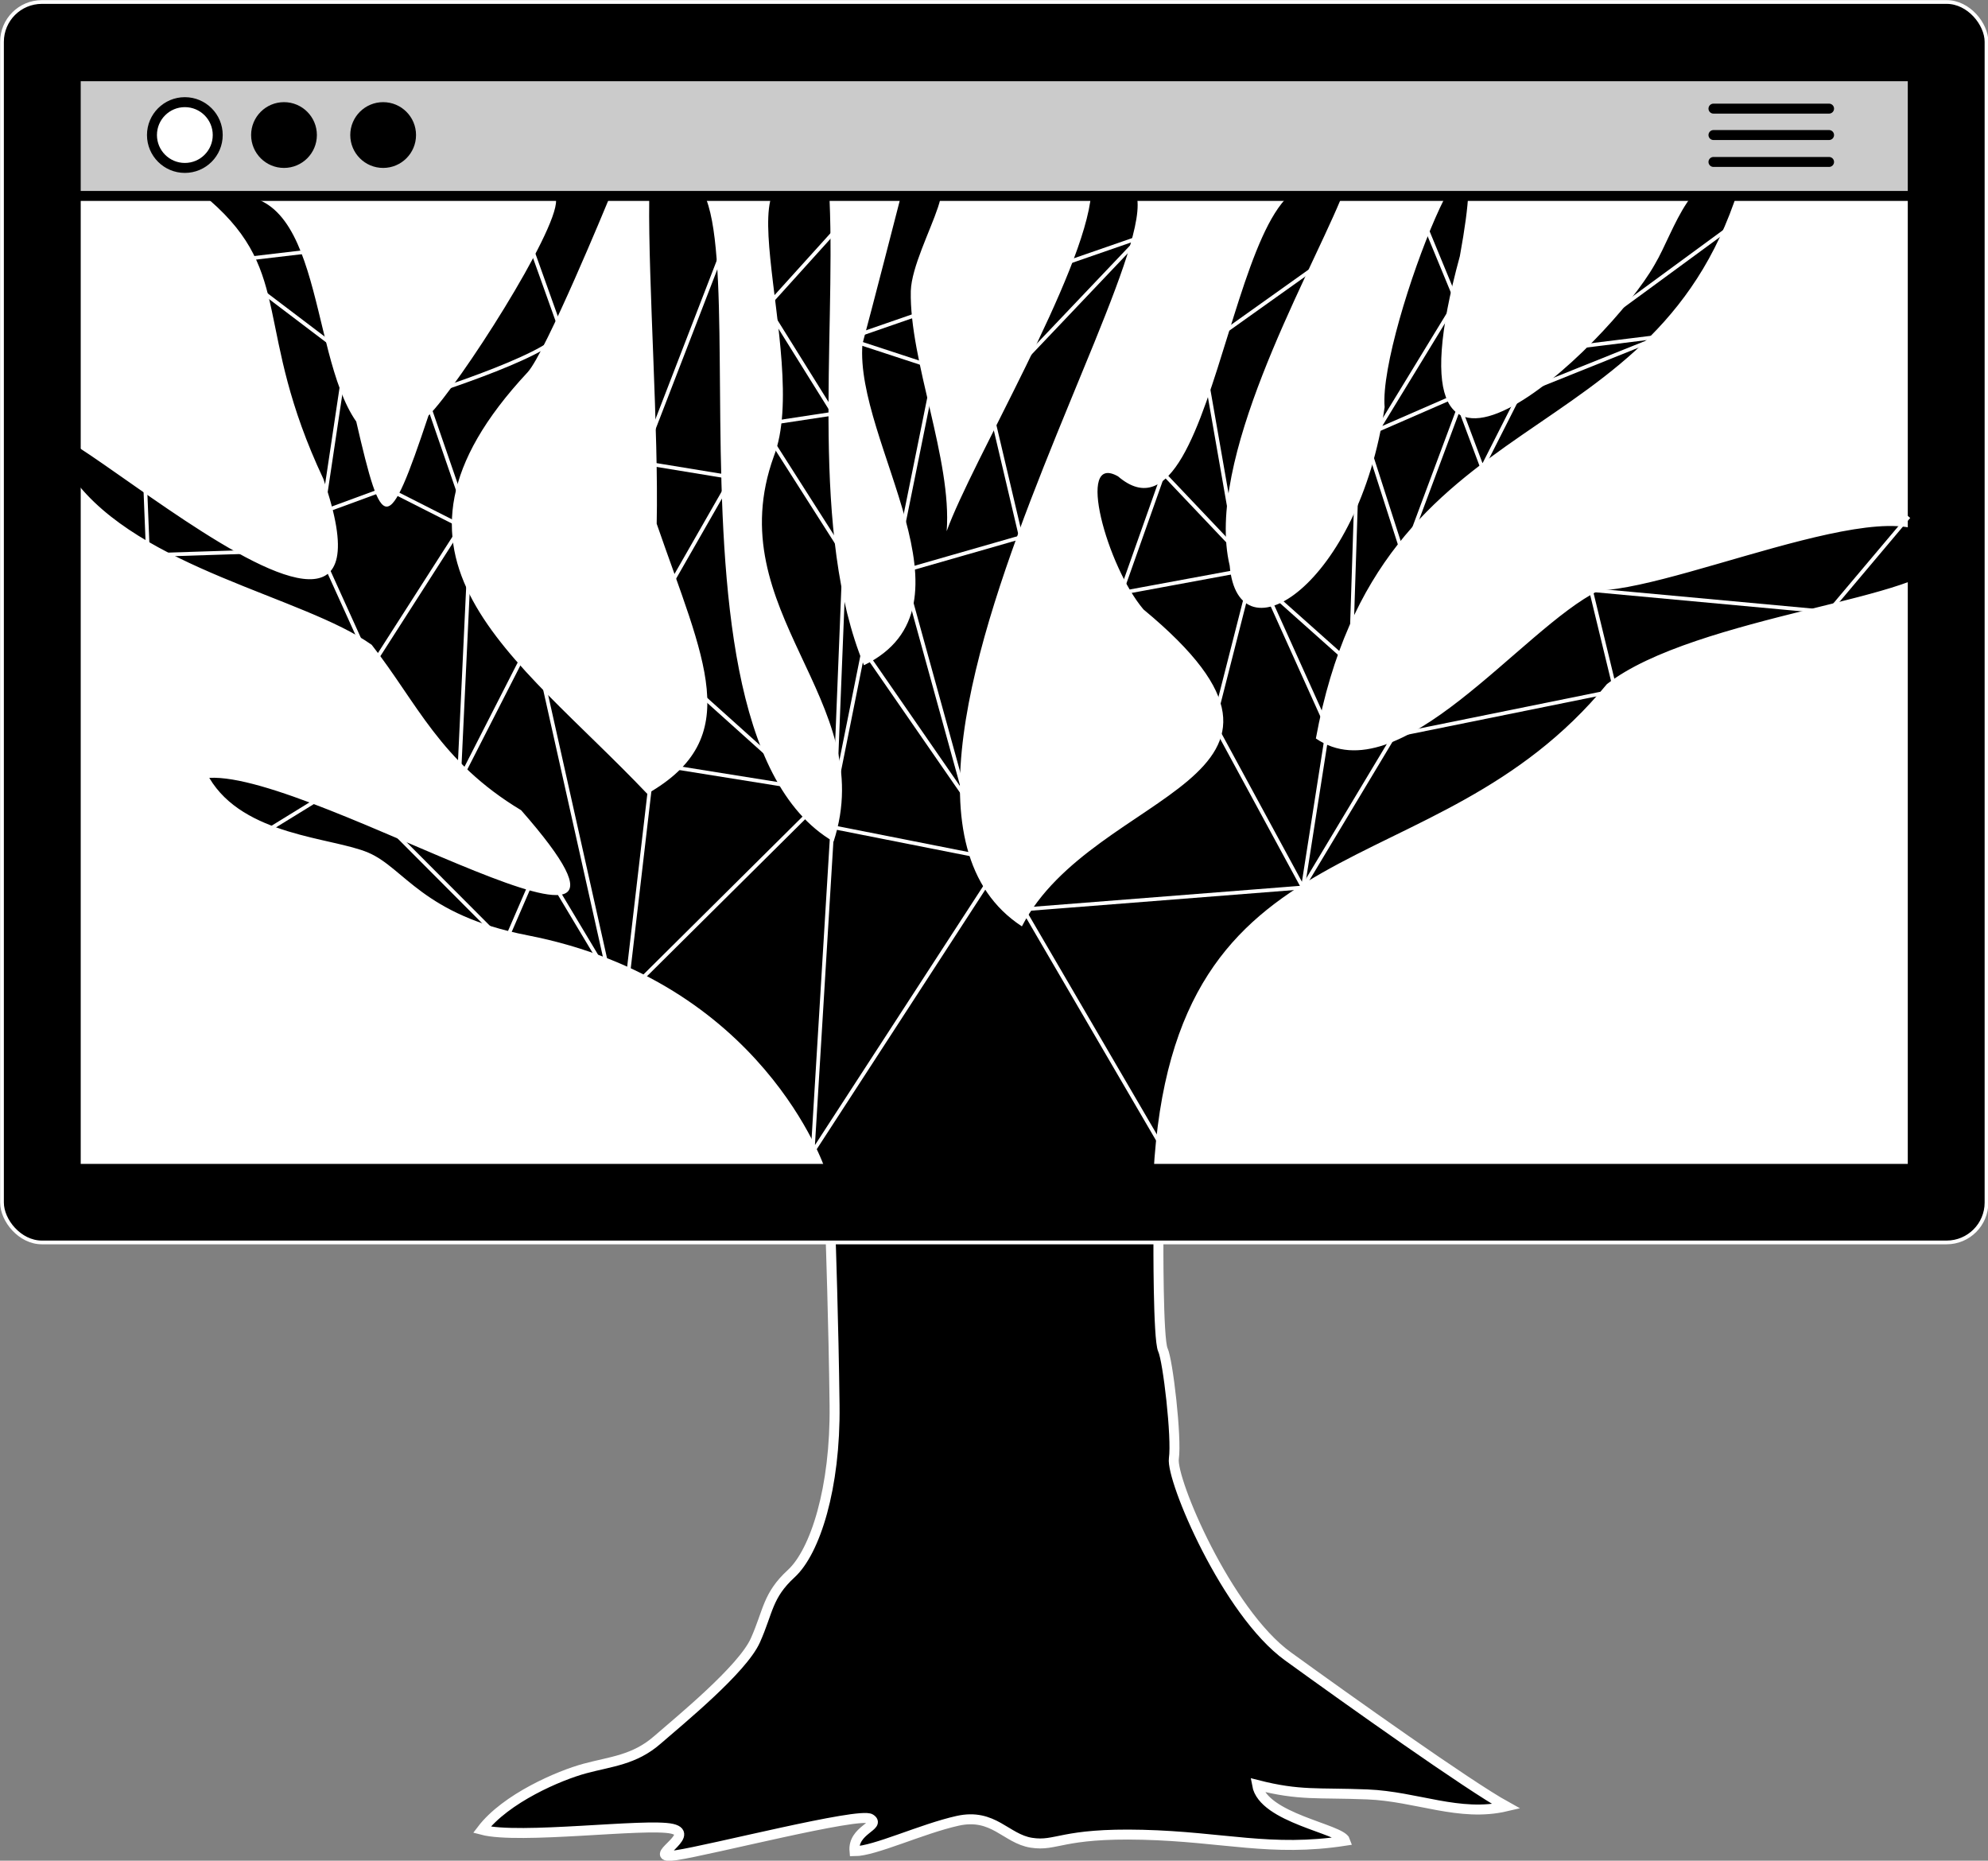 <svg id="Layer_1" data-name="Layer 1" xmlns="http://www.w3.org/2000/svg" viewBox="0 0 399 373.4"><rect x="0" y="0" width="399" height="373.4" fill="#808080" stroke="none"/><defs><style>.cls-1,.cls-2,.cls-4{stroke:#fff;}.cls-1,.cls-2,.cls-3,.cls-4,.cls-5,.cls-6,.cls-7{stroke-miterlimit:10;}.cls-1,.cls-5,.cls-6,.cls-7{stroke-width:2px;}.cls-2,.cls-4{stroke-width:0.75px;}.cls-3,.cls-6{fill:#fff;}.cls-3,.cls-5,.cls-6,.cls-7{stroke:#000;}.cls-3{stroke-width:5px;}.cls-4,.cls-7{fill:none;}.cls-5{fill:#cbcbcb;}.cls-7{stroke-linecap:round;}</style></defs><path id="trunk" class="cls-1" d="M167.2,261.7l65.8.4s-.1,20.3.9,22.4,2.8,17.6,2.2,21.8S246.7,337.1,259,346s36.2,25.9,43.8,30.1c-9.4,2.2-17.9-2-27.9-2.4s-13.5.3-22.1-1.9c1.2,6.7,16.9,8.8,17.7,11.2-14.9,2.3-24.4-.8-40.7-1.2s-17.2,2.4-22.3,1.6-7.6-6-14.8-4.4-16.7,6.1-20.7,6.1c-.4-4.3,5.4-5.1,3.2-6.5s-32.2,6.3-39,7.3,4.4-4.1-.8-5.3-30.7,2.2-38.2.2c4.8-6.3,15.5-10.9,20.7-12.3s9.9-1.7,14.5-5.7,17.1-14.2,19.7-20,2.4-9,7.2-13.4,8.9-17.2,8.7-33.8S167.2,261.7,167.2,261.7Z" transform="translate(-0.5 -13.6)"/><rect id="monitor" class="cls-2" x="0.4" y="0.4" width="398.3" height="248.93" rx="8"/><rect id="screen" class="cls-3" x="13.7" y="13.7" width="371.7" height="222.37"/><path id="branches" d="M232,249.3c-29.2.3-65.9-1.1-65.9-1.1s-12.5-37.7-59.7-46.9c-21.1-4.1-24.7-13.5-32-16.6s-25-3.3-31.9-15c21.5-1.2,99.7,48.8,62.6,6.5-16.3-9.8-20.9-21.6-30-33.2-13.7-9.7-46.6-15.3-59.9-33.4-27.9-37.9,71.1,60.5,50.2.1C51.2,79.5,59.6,68.6,42.6,53.8,65.7,46.5,62,83.9,72,98.2c5.2,22.5,6.3,23.4,14.5-1.2,6.2-6.2,25.9-37,25.6-43.2h10.5S110,84.4,106.4,88.3c-34.8,37.3-2.6,56.6,24,84.6,19.8-11.3,11.4-26.7,1.9-54.2.4-18.5-1.7-48.4-1.5-64.9,29.9-29.9-4.2,104.7,37,128.7,9.3-28.4-23.2-46.2-12-77.3,7.8-20-13.4-68.8,11.2-51.4,1.2,28.2-4,66.8,6.9,93.3,24.2-11.8-1.9-44.7-.3-64.5,1.8-6.6,7.5-28.8,7.5-28.8,17.2-11.1,2.5,8.7,2.2,18.2-.3,14,8.3,33.9,7.2,48.2,5-13.9,27.7-51.8,29-67.7,39-20-59.8,117.1-13.9,147,14.4-27.8,66.3-28.9,24.4-63.6-7.3-8.6-13.7-31.6-5.1-26.7,21.2,18.1,22.9-75.8,44.6-55.4-7,16.7-27.2,52.2-22.2,73.3,1.7,19.6,26,3.7,31.1-31.8C277.1,80,301.8,19.5,293.5,65c-17.2,63,29.9,18,39.1,1.7,4.1-6.9,7.3-20.3,17.6-17.7-16.5,57.7-72.8,43-85.6,112.8,16.8,11.5,41.3-22.1,56.8-29.7,18-.6,67.6-24,68.4-6.4.3,7.7-49.2,11.4-66.8,25.2C288.1,193.4,235.9,176.5,232,249.3Z" transform="translate(-0.5 -13.6)"/><g id="lines"><polyline class="cls-4" points="383.1 103.7 367 122.8 319.3 118.4 324.2 138.6 279.8 147.6 261.5 178.1 205.4 182.5 233.7 231"/><polyline class="cls-4" points="348.2 44.9 314.1 69.9 333.5 67.5 305.1 78.9 297.5 93.9 292.1 79.5 276.5 86.3 292.3 60.4 285.2 43.2"/><polyline class="cls-4" points="294.5 77.3 281.7 111.6 272.7 83.6 271.1 133.2 253.6 117.6 266.5 146.2 261.5 178.1 243.6 145.1 251.5 114.1 225 119 233.5 95 248.2 110.5 241.1 69.9 267.5 51.1"/><polyline class="cls-4" points="168.9 44.9 153.9 61.5 167.3 83 152.8 85.2 169.5 111.4 167.8 153.9 163.1 231.2 201.1 172.7 166.2 165.8 173.3 130.4 193.7 159.9 181.2 114.6 204.9 107.8 198.3 79.8 228.9 47.6 170 68 187.7 73.8 180.6 108.9"/><polyline class="cls-4" points="164.8 160.7 125.6 199.6 131 153.3 161.6 158.2 128.3 128.3 146.9 95.8 128.6 92.8 146.6 46.2"/><path class="cls-4" d="M52.8,181.1l16.9-10.4,32.1,32.2,7.1-16.4,13.9,23.2-15.3-68.4L92.6,170.5l2.4-51L85.8,92.8s28.6-9,27.2-13.1L105.6,59,45.2,66.1,70,84.9l-4.7,31.4,12.8-4.7,15,7.6-18,28.1L64.5,123.9,30.2,125l-.6-15" transform="translate(-0.5 -13.6)"/></g><g id="navbar"><rect id="header" class="cls-5" x="15.2" y="15.3" width="368.7" height="24.02"/><circle class="cls-6" cx="37.1" cy="27.1" r="6.6"/><circle cx="57" cy="27.1" r="6.6"/><circle cx="76.9" cy="27.1" r="6.6"/><line class="cls-7" x1="343.9" y1="21.8" x2="367.1" y2="21.8"/><line class="cls-7" x1="343.9" y1="27.1" x2="367.1" y2="27.1"/><line class="cls-7" x1="343.9" y1="32.5" x2="367.1" y2="32.5"/></g></svg>
